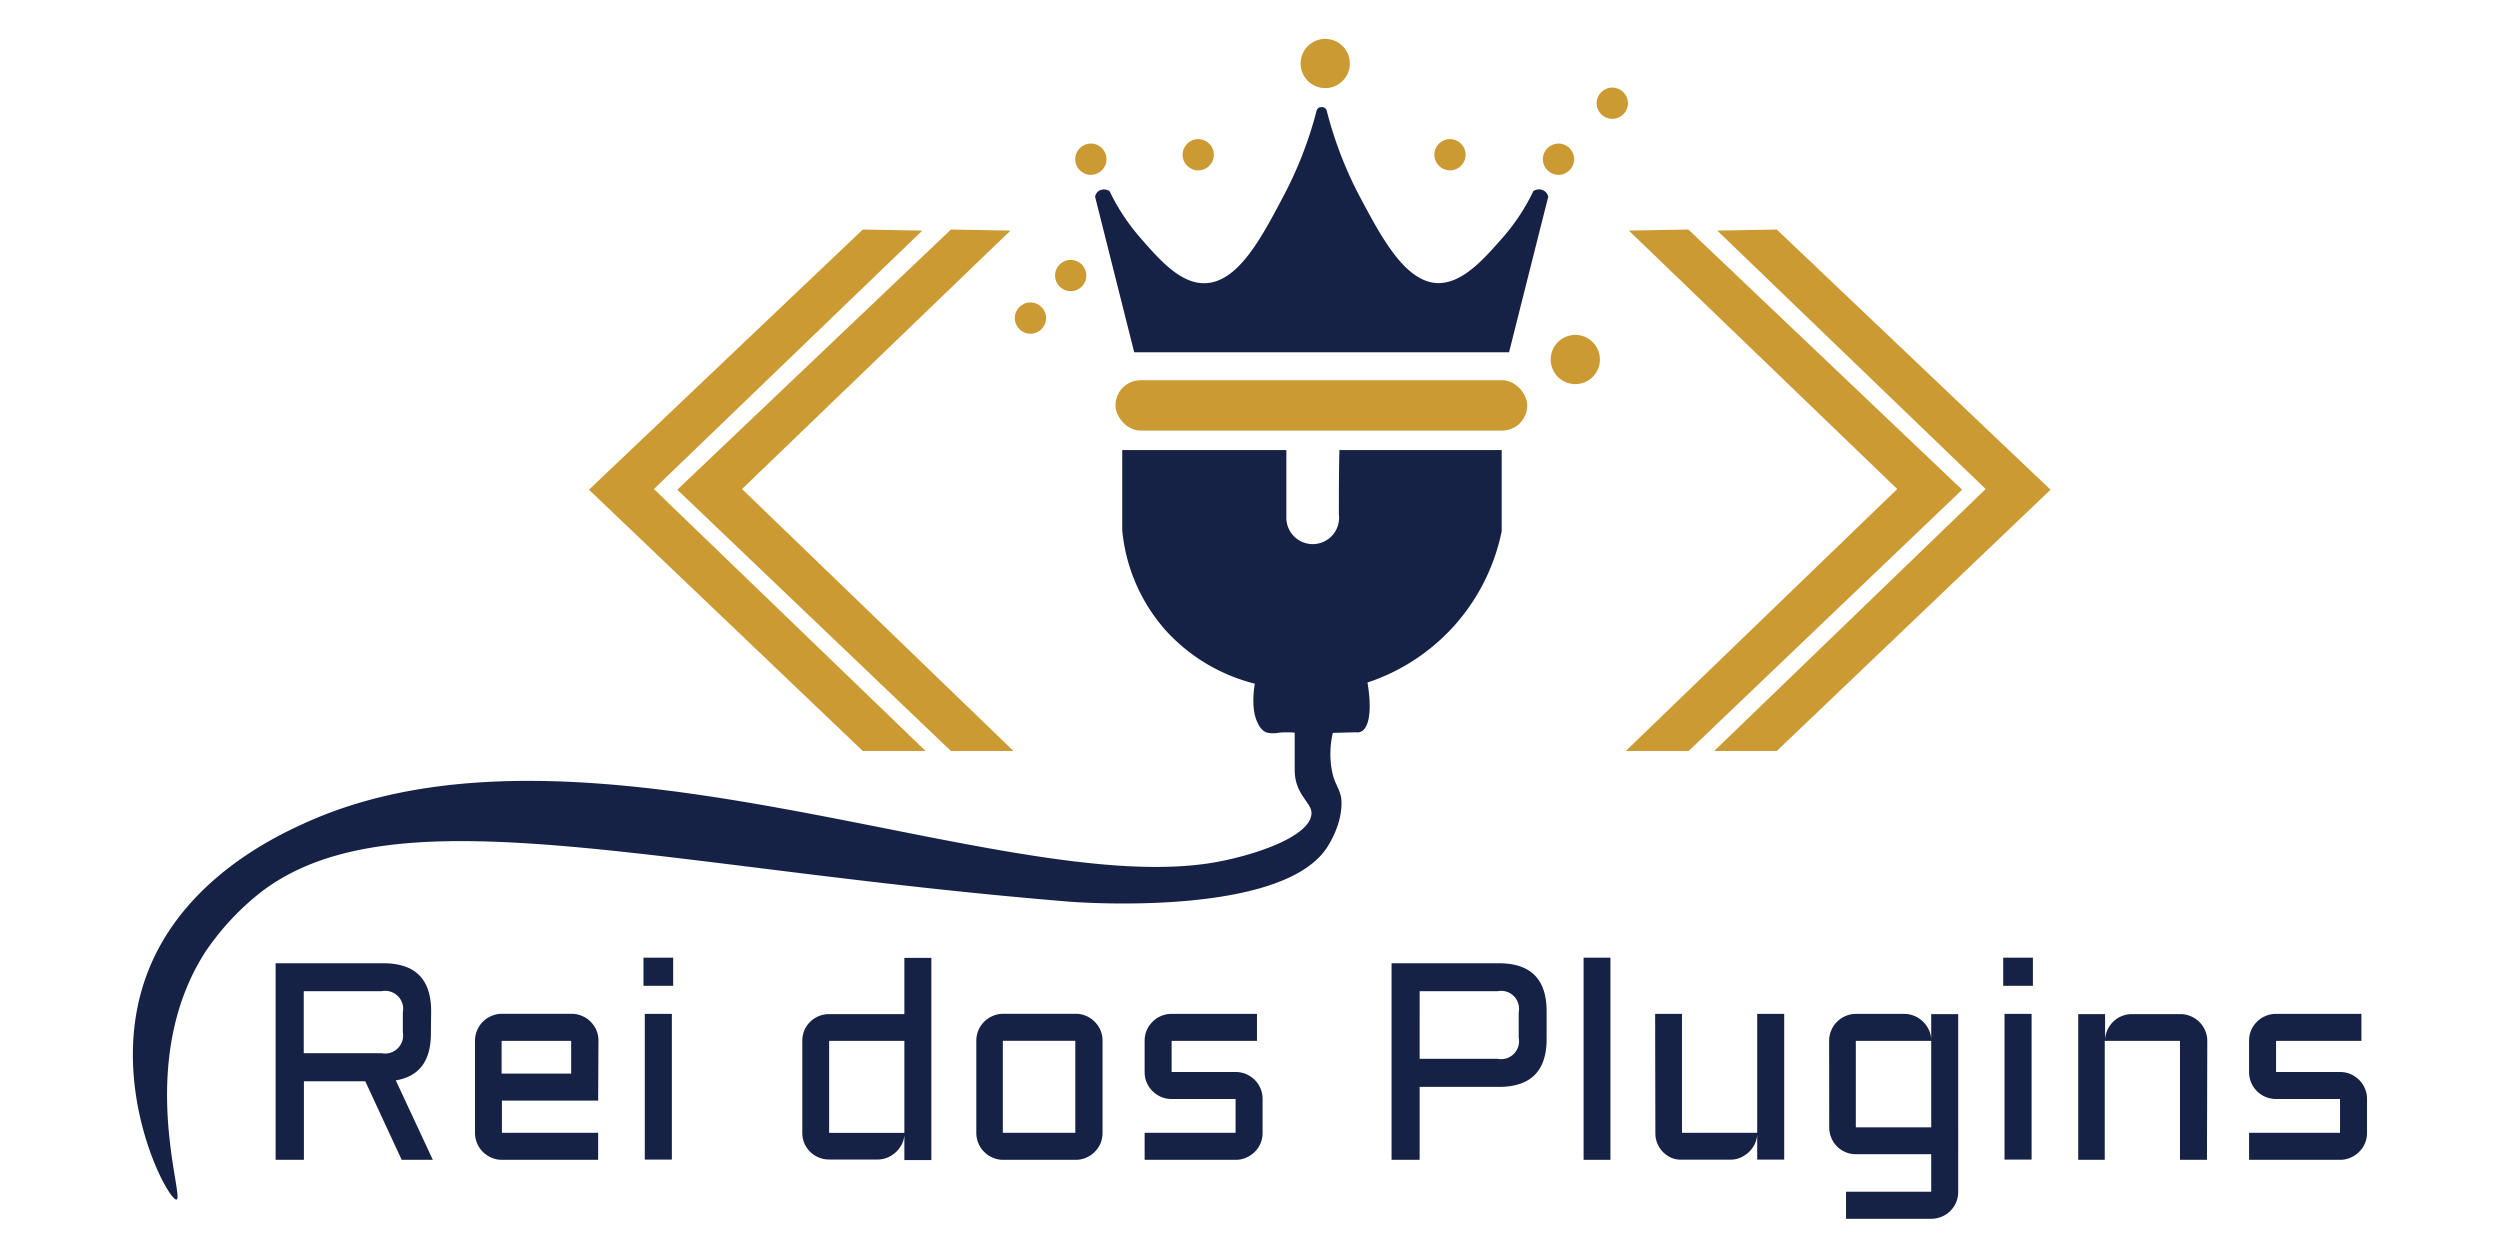 <svg xmlns="http://www.w3.org/2000/svg" id="Camada_1" data-name="Camada 1" viewBox="0 0 326 164"><g><path d="M189.26,82a26.31,26.31,0,0,1-10.94,7c.57,3.34.3,5.93-.88,6.42a1.17,1.17,0,0,1-.64.07l-3,.08a12.08,12.08,0,0,0-.14,4.81c.29,1.69.94,2.28,1.21,3.55,0,0,.57,2.69-1.71,6.4-5.84,9.52-33.69,7.25-33.69,7.25C85.3,113.15,51.59,103,34.11,116.27A34.38,34.38,0,0,0,26.86,124c-9.32,14.33-2.73,32.21-3.84,32.42s-9.28-15-3.84-29.43c4.57-12.15,16.5-17.81,20.48-19.62,36.3-16.59,90.84,9.8,118.57,5.11,5-.85,12.65-3.31,12.79-6.39.07-1.45-2.19-2.42-2.19-5.69V95.54a12,12,0,0,0-2.05,0,3.58,3.58,0,0,1-1.71-.05,2.26,2.26,0,0,1-1-1.09c-1-1.8-.54-4.66-.44-5.25a23.32,23.32,0,0,1-11.67-7,22.87,22.87,0,0,1-5.62-13V58.69h21.4l0,8.69a3.44,3.44,0,1,0,6.85-.3c0-2.79,0-5.59.07-8.39h21.16V69.27A26.36,26.36,0,0,1,189.26,82Z" fill="#152246"></path><g><path d="M112.51,97.93,76.8,63.86l35.71-33.93,7.76.14-35,33.7L120.7,97.93Z" fill="#cc9a33"></path><path d="M124,97.93,88.32,63.86,124,29.93l7.76.14-35,33.7,35.4,34.16Z" fill="#cc9a33"></path><path d="M223.53,97.93l35.4-34.16-35-33.7,7.76-.14,35.7,33.93-35.7,34.07Z" fill="#cc9a33"></path><path d="M212,97.93l35.4-34.16-35-33.7,7.76-.14,35.7,33.93L220.2,97.93Z" fill="#cc9a33"></path></g><rect x="145.46" y="49.58" width="53.69" height="6.57" rx="3.28" fill="#cc9a33"></rect><path d="M201.41,24.92a1.29,1.29,0,0,0-1.46,0,26.64,26.64,0,0,1-3.94,6c-2.55,2.91-5.28,6-8.46,6-4.32-.07-7.43-6-10.36-11.52A50.7,50.7,0,0,1,173,14.41a.7.7,0,0,0-.44-.43.43.43,0,0,0-.22,0,.44.44,0,0,0-.22,0,.67.67,0,0,0-.43.43,50.83,50.83,0,0,1-4.24,11c-2.93,5.56-6,11.45-10.36,11.52-3.18.06-5.91-3.07-8.46-6a27,27,0,0,1-3.94-6,1.3,1.3,0,0,0-1.46,0,1.19,1.19,0,0,0-.43.73l5.1,20.28h48.88q2.55-10.14,5.11-20.28A1.22,1.22,0,0,0,201.41,24.92Z" fill="#152246"></path><path d="M168,31.92c.46,1.36,2.54,2,4.09,1.9,2.34-.15,4.64-2.06,4.52-3.65-.06-.7-.55-.83-2-2.48-2.2-2.42-2.47-3.59-3.21-3.5s-.69.87-2,3.94C168.16,30.81,167.79,31.21,168,31.92Z" fill="#152246"></path><path d="M176.57,31.92c-.46,1.36-2.54,2-4.08,1.9-2.35-.15-4.65-2.06-4.53-3.65.06-.7.55-.83,2-2.48,2.19-2.42,2.46-3.59,3.21-3.5.6.07.69.87,2,3.94C176.44,30.81,176.82,31.21,176.57,31.92Z" fill="#152246"></path><g><circle cx="172.81" cy="8.28" r="3.21" fill="#cc9a33"></circle><circle cx="205.42" cy="46.88" r="3.21" fill="#cc9a33"></circle><circle cx="156.25" cy="20.18" r="2.04" fill="#cc9a33"></circle><circle cx="189.08" cy="20.18" r="2.04" fill="#cc9a33"></circle><circle cx="203.23" cy="20.76" r="2.04" fill="#cc9a33"></circle><circle cx="210.24" cy="13.46" r="2.04" fill="#cc9a33"></circle><circle cx="139.62" cy="35.93" r="2.04" fill="#cc9a33"></circle><circle cx="134.37" cy="41.48" r="2.04" fill="#cc9a33"></circle><circle cx="142.25" cy="20.76" r="2.04" fill="#cc9a33"></circle></g><g><path d="M56.19,134.76q0,5.37-4.58,6.12l4.83,10.36H52.38L47.63,141h-8v10.24H35.94V125.61H50q6.22,0,6.22,6.24Zm-16.58,2.58H49.77a2.36,2.36,0,0,0,2.76-2.75V132a2.35,2.35,0,0,0-2.76-2.75H39.61Z" fill="#152246"></path><path d="M78,143.52H65.45v4.2H78v3.52H65.45a3.31,3.31,0,0,1-1.36-.28,3.5,3.5,0,0,1-1.87-1.86,3.54,3.54,0,0,1-.28-1.38v-12a3.54,3.54,0,0,1,.28-1.38,3.5,3.5,0,0,1,1.87-1.86,3.31,3.31,0,0,1,1.36-.28h9.07a3.37,3.37,0,0,1,1.38.28,3.44,3.44,0,0,1,1.12.75,3.62,3.62,0,0,1,.75,1.11,3.54,3.54,0,0,1,.27,1.38Zm-12.59-7.79V140h9.07v-4.27Z" fill="#152246"></path><path d="M83.91,124.88h3.87v3.67H83.91Zm3.7,7.33v19H84.08v-19Z" fill="#152246"></path><path d="M104.62,135.73a3.54,3.54,0,0,1,.27-1.38,3.48,3.48,0,0,1,.76-1.11,3.51,3.51,0,0,1,2.47-1h9.81v-7.33h3.52v26.36h-3.52V148a3.1,3.1,0,0,1-.36,1.26,3.71,3.71,0,0,1-.77,1,3.82,3.82,0,0,1-1.08.69,3.33,3.33,0,0,1-1.29.25h-6.31a3.51,3.51,0,0,1-2.47-1,3.48,3.48,0,0,1-.76-1.11,3.54,3.54,0,0,1-.27-1.38Zm3.5,12h9.81v-12h-9.81Z" fill="#152246"></path><path d="M143.77,147.72a3.54,3.54,0,0,1-.27,1.38,3.48,3.48,0,0,1-.76,1.11,3.36,3.36,0,0,1-1.1.75,3.33,3.33,0,0,1-1.37.28h-9.45a3.31,3.31,0,0,1-1.36-.28,3.44,3.44,0,0,1-1.12-.75,3.3,3.3,0,0,1-.75-1.11,3.54,3.54,0,0,1-.28-1.38v-12a3.54,3.54,0,0,1,.28-1.38,3.3,3.3,0,0,1,.75-1.11,3.44,3.44,0,0,1,1.12-.75,3.31,3.31,0,0,1,1.36-.28h9.45a3.33,3.33,0,0,1,1.37.28,3.36,3.36,0,0,1,1.1.75,3.48,3.48,0,0,1,.76,1.11,3.54,3.54,0,0,1,.27,1.38Zm-13-12v12h9.45v-12Z" fill="#152246"></path><path d="M161.12,147.72v-4.41h-8.34a3.54,3.54,0,0,1-1.38-.28,3.56,3.56,0,0,1-1.87-1.87,3.52,3.52,0,0,1-.27-1.37v-4.06a3.54,3.54,0,0,1,.27-1.38,3.48,3.48,0,0,1,.76-1.11,3.3,3.3,0,0,1,1.11-.75,3.37,3.37,0,0,1,1.38-.28h11.13v3.52H152.78v4.06h8.34a3.45,3.45,0,0,1,1.37.27,3.93,3.93,0,0,1,1.12.75,3.64,3.64,0,0,1,.76,1.12,3.54,3.54,0,0,1,.27,1.38v4.41a3.54,3.54,0,0,1-.27,1.38,3.48,3.48,0,0,1-.76,1.11,3.55,3.55,0,0,1-1.12.75,3.29,3.29,0,0,1-1.37.28H149.26v-3.52Z" fill="#152246"></path><path d="M181.46,151.24V125.61h14q6.21,0,6.22,6.24v3.65q0,6.23-6.22,6.23H185.12v9.51Zm3.66-13.17h10.17a2.34,2.34,0,0,0,2.75-2.75V132a2.34,2.34,0,0,0-2.75-2.75H185.12Z" fill="#152246"></path><path d="M210,124.88v26.36h-3.5V124.88Z" fill="#152246"></path><path d="M215.83,132.21h3.5v15.51h9.81V132.21h3.52v19h-3.52V148a3.45,3.45,0,0,1-.36,1.26,3.69,3.69,0,0,1-1.86,1.71,3.25,3.25,0,0,1-1.28.25h-6.31A3.31,3.31,0,0,1,218,151a3.44,3.44,0,0,1-1.12-.75,3.62,3.62,0,0,1-.75-1.11,3.54,3.54,0,0,1-.27-1.38Z" fill="#152246"></path><path d="M238.52,135.73a3.37,3.37,0,0,1,.28-1.38,3.3,3.3,0,0,1,.75-1.11,3.4,3.4,0,0,1,1.11-.75,3.35,3.35,0,0,1,1.36-.28h6.31a3.53,3.53,0,0,1,2.42,1,3.66,3.66,0,0,1,.77,1.08,3.08,3.08,0,0,1,.31,1.31v-3.36h3.52V155.4a3.54,3.54,0,0,1-.27,1.38,3.47,3.47,0,0,1-1.87,1.87,3.54,3.54,0,0,1-1.38.28H240.72V155.4h11.11v-4.89H242a3.35,3.35,0,0,1-1.36-.28,3.4,3.4,0,0,1-1.11-.75,3.56,3.56,0,0,1-1-2.49ZM251.83,147V135.73H242V147Z" fill="#152246"></path><path d="M261.22,124.88h3.87v3.67h-3.87Zm3.7,7.33v19h-3.53v-19Z" fill="#152246"></path><path d="M287.79,151.24h-3.52V135.73h-9.81v15.51H271v-19h3.5v3.36a3.41,3.41,0,0,1,.32-1.31,3.46,3.46,0,0,1,.76-1.08,3.41,3.41,0,0,1,1.1-.71,3.48,3.48,0,0,1,1.34-.26h6.29a3.29,3.29,0,0,1,1.37.28,3.34,3.34,0,0,1,1.12.75,3.3,3.3,0,0,1,.75,1.11,3.37,3.37,0,0,1,.28,1.38Z" fill="#152246"></path><path d="M305.14,147.72v-4.41H296.8a3.54,3.54,0,0,1-1.38-.28,3.47,3.47,0,0,1-1.87-1.87,3.52,3.52,0,0,1-.27-1.37v-4.06a3.54,3.54,0,0,1,.27-1.38,3.62,3.62,0,0,1,.75-1.11,3.44,3.44,0,0,1,1.12-.75,3.37,3.37,0,0,1,1.38-.28h11.13v3.52H296.8v4.06h8.34a3.49,3.49,0,0,1,1.37.27,3.88,3.88,0,0,1,1.11.75,3.32,3.32,0,0,1,.76,1.12,3.37,3.37,0,0,1,.28,1.38v4.41a3.37,3.37,0,0,1-.28,1.38,3.18,3.18,0,0,1-.76,1.11,3.51,3.51,0,0,1-1.11.75,3.33,3.33,0,0,1-1.37.28H293.28v-3.52Z" fill="#152246"></path></g></g></svg>